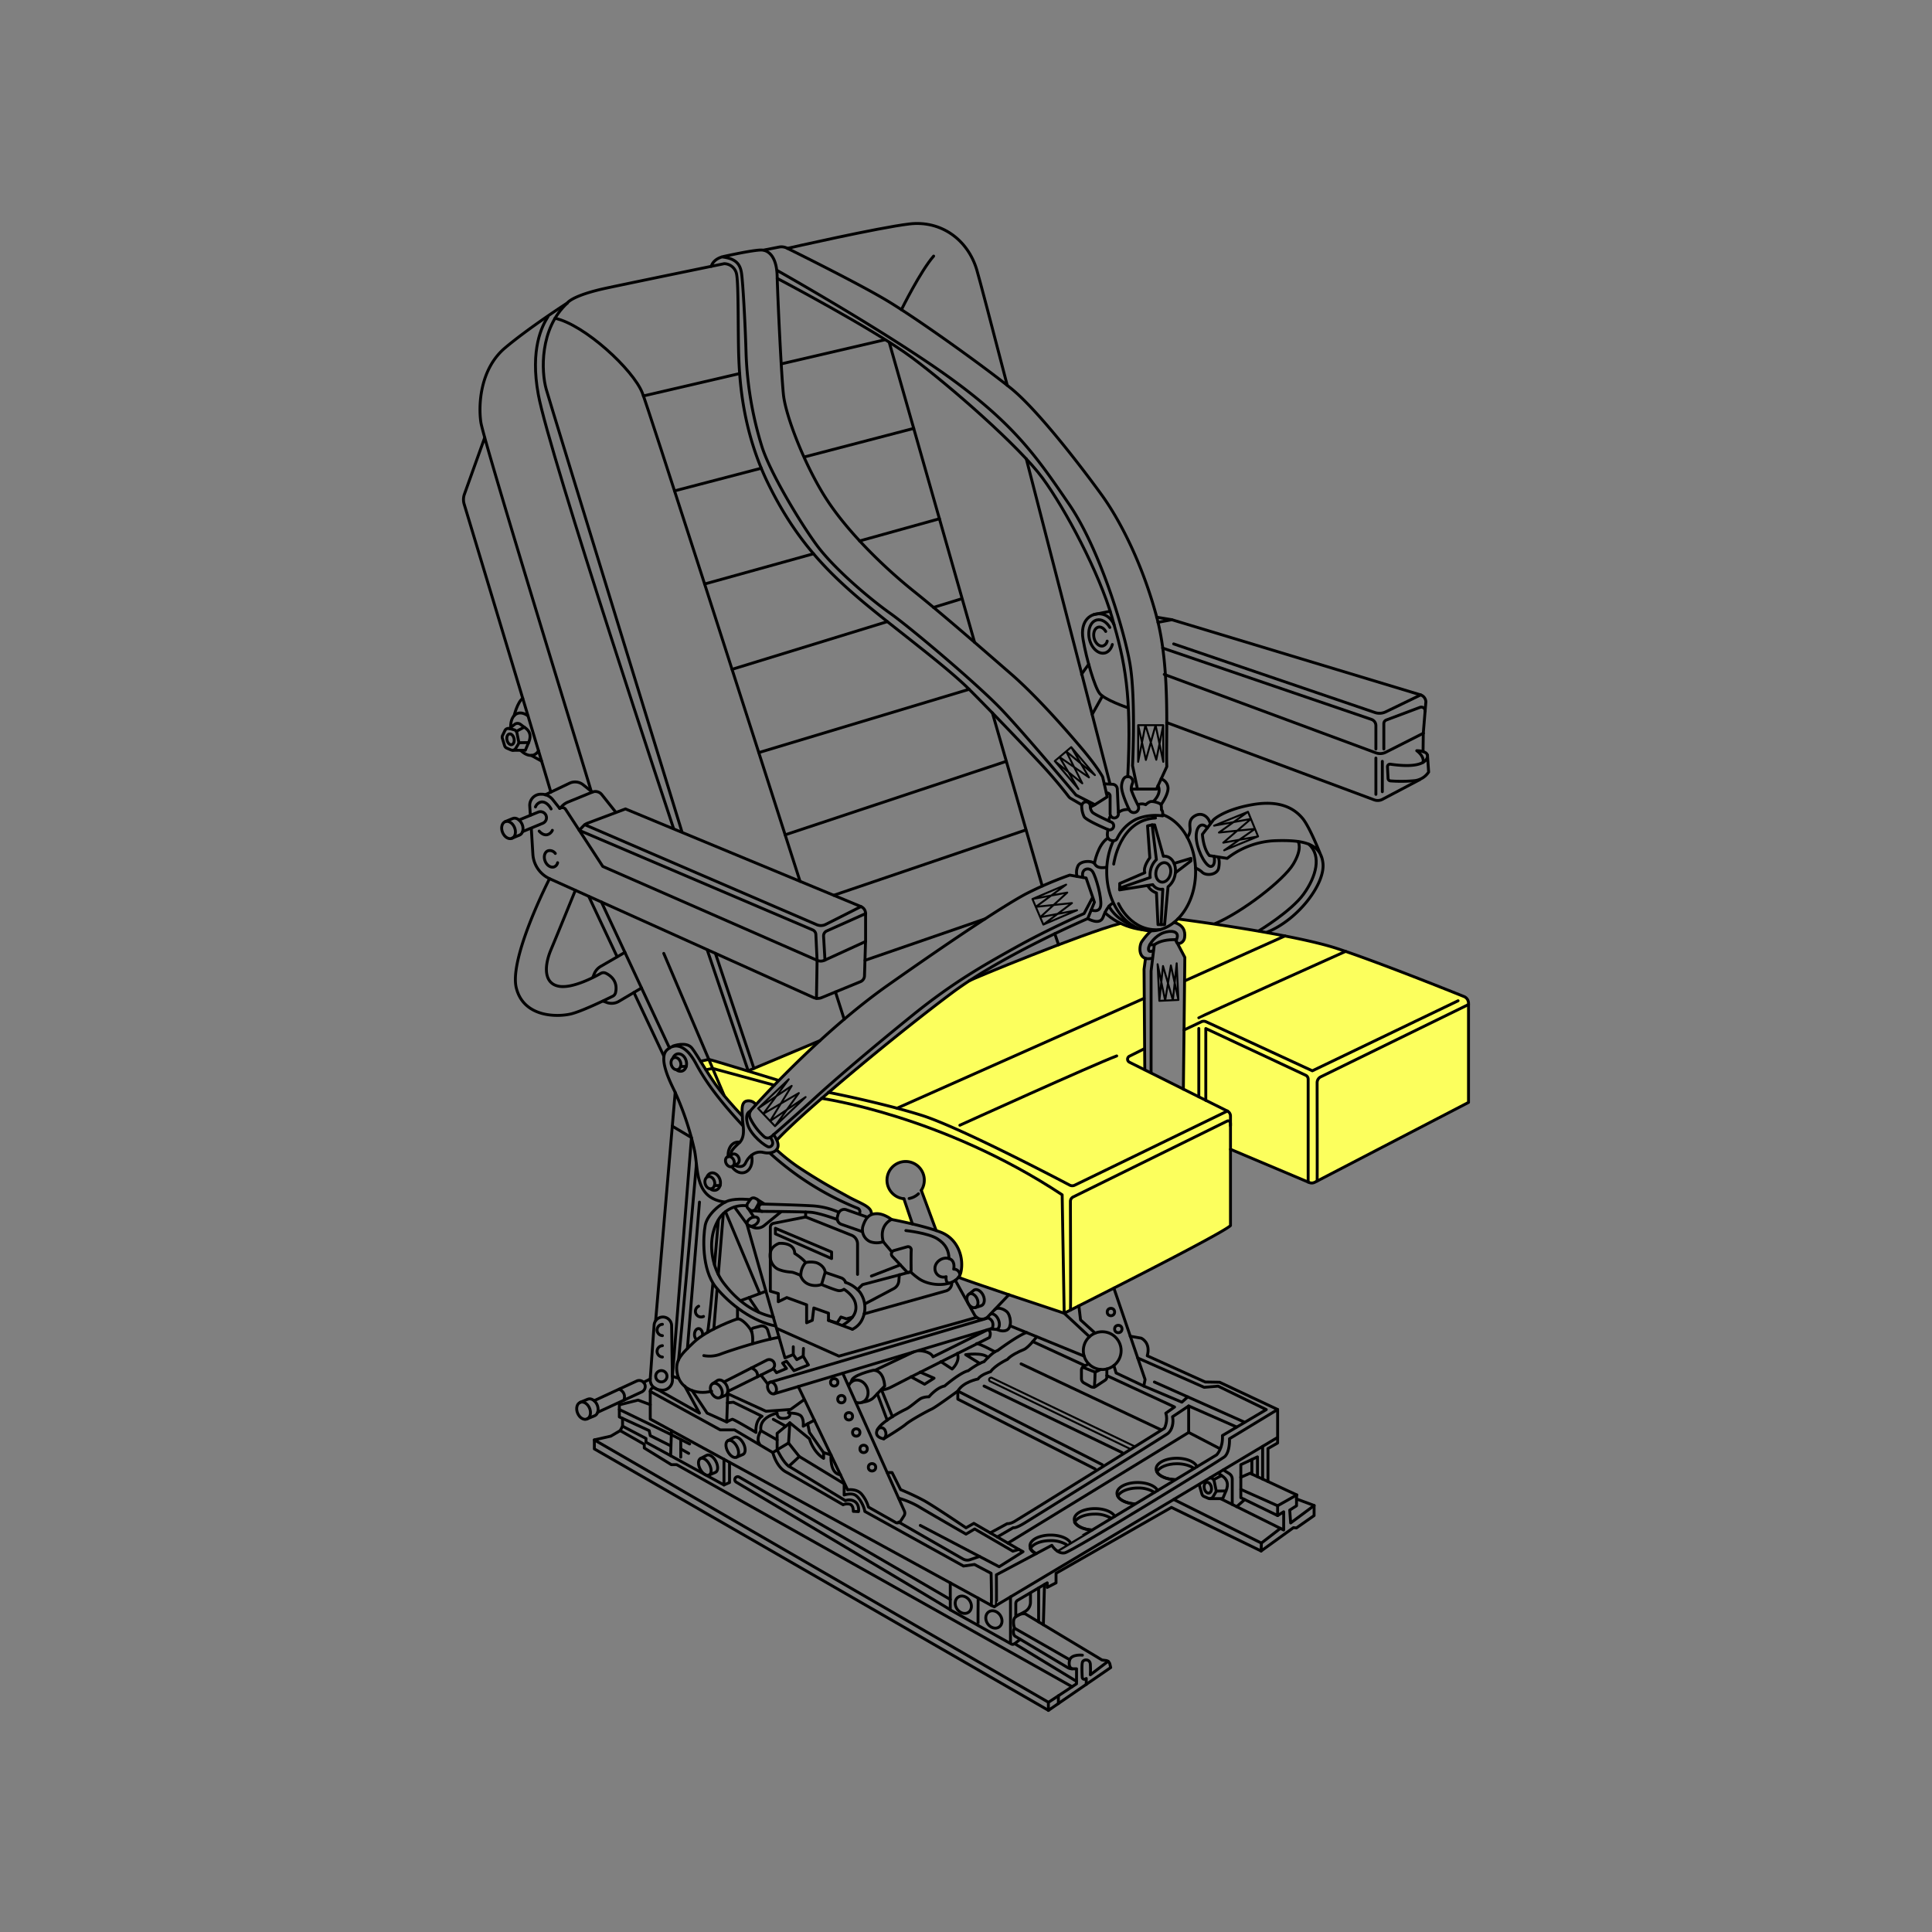 <svg viewBox="0 0 1000 1000" xmlns="http://www.w3.org/2000/svg"><rect x="0" y="0" width="1000" height="1000" fill="#808080" stroke="none"/><defs><style>.cls-1{fill:#fcff5d;}.cls-2,.cls-3{fill:none;stroke:#000;stroke-linecap:round;stroke-linejoin:round;}.cls-2{stroke-width:1.5px;}</style></defs><g data-name="17A" id="_17A"><polygon points="387.25 554.25 423.79 538.9 402.77 559.61 387.25 554.25" class="cls-1"></polygon><path d="M403.4,559l-36-10.16-4.8.49,12.12,17.54L384,577.42s-1.37-3.29.45-5.57,2.79-2.09,2.79-2.09l4,2Z" class="cls-1"></path><path d="M401.92,595.13s2.06-1.73-.08-5.54c0,0,90.38-78.33,100.76-82.55,0,0,33-13.35,41.11-16.43s35.8-12.54,35.8-12.54,12.22,4.19,16.29,3.72c0,0-5.06,4.92-5.64,8s.41,5.67,2.81,6.27l-.81,5.63.38,52,41,20.51c.2.1,3.34-.07,3.34,5.93v54.17S606.16,651.48,602,653.61s-51.21,26.11-51.21,26.11l-54.67-18.64s1.68-1.15,1.58-7.12-3-12.23-8-15-5.34-2.55-5.34-2.55l-7.5-20.34s3.15-5.38.51-9.49-7.34-6.56-10.86-5.14-7.91,4.44-7.36,8.57.74,8.51,8.7,10.47l4.41,13-11.17-2.14s-4.22-4.58-10.06-2.69a8.15,8.15,0,0,0-3.4-4.69c-2.64-1.54-20.75-11.24-25.74-14.38S403.15,596.84,401.92,595.13Z" class="cls-1"></path><path d="M613.27,532.33l-.64,31.44L629,571.46s7.89,2.9,7.92,5.8.1,18,.1,18l38.38,15.83s3,1.69,4.35,1.13,5.18-2.55,5.18-2.55l31.83-16.53,43.39-22.54V519.94a4,4,0,0,0-2.35-4.14c-2.87-1.53-43.38-16.91-43.38-16.91s-23.12-8.4-28.27-9.72-30.53-7.07-37.13-7.91-39-5.63-39-5.63l-1.87,1.75s3.78,1.28,4.69,3.43.48,5.35-.3,6.13a8.06,8.06,0,0,1-2.52,1.37l3.32,7.3Z" class="cls-1"></path><path d="M306,409.59c0-.78-55.76-181.37-57.13-191.15s0-27.78,12.52-38.35,32.28-23.28,32.28-23.28S296,152.9,314.4,149s60.46-12.52,60.46-12.52a6.65,6.65,0,0,1,6.39,5.41c1.11,5.42.65,31.77,1.18,44.16s2.21,37.82,15.26,64.43,27.65,42.52,44.74,57.39,46.3,36,59.21,48.92,30.26,31.17,38.22,39.78c6.59,7.13,11.66,13.63,13.21,15.66a4.06,4.06,0,0,0,1.2,1.06l5.55,3.24" class="cls-2"></path><path d="M285.1,410c0-.54-38.82-129.07-44.85-149.06a8.22,8.22,0,0,1,.13-5.14l10.51-29.3" class="cls-2"></path><path d="M352.93,430.41s-67.68-220-70.22-229-3.52-31.31,11-44.61" class="cls-2"></path><path d="M283.62,163.94c-3.13,4.86-9.28,16.86-5,40.22,5.67,31.11,70,224.61,70,224.61" class="cls-2"></path><path d="M368.19,137.83s.67-3.85,6.67-5.15,16.17-3.39,19.44-3.26,7.69,3.13,7.95,13.43,2.09,50.35,3.26,61.44S416.6,240.94,427.56,258s29.6,35.35,45.39,48S509.6,336.94,523,348.55s28.7,29.09,37.05,39,10.69,14.61,10.69,14.61l2.35,10.3-6.39,4.05-9.78-5s-26.09-31.17-38.48-44.22-47.35-42.52-57.65-49.82-29.09-23.09-38.09-35.35-24.52-38.35-28.43-51.26a183.81,183.81,0,0,1-8.09-47.48c-.52-18-1.7-37.31-2.35-41.87s-2.74-7.76-10.26-8.54" class="cls-2"></path><path d="M274.51,422l-.31-4.8a5.76,5.76,0,0,1,6.22-6.1l.46,0a7.41,7.41,0,0,1,5.2,2.77l3.61,4.53.77-.27a2,2,0,0,1,2.28.77L312,448.46l110.93,48.6a4.65,4.65,0,0,0,3.78,0L448,487.33l-.54,17.79a3.37,3.37,0,0,1-2.09,3l-20.35,8.36a5.48,5.48,0,0,1-4-.18l-136.57-61.5a14.94,14.94,0,0,1-8.63-12.61l-.05-.79L275,428.77" class="cls-2"></path><path d="M289.69,418.46l1.33-1.33a8.91,8.91,0,0,1,3-2L306.58,410a4.21,4.21,0,0,1,4.9,1.28l7.16,9" class="cls-2"></path><path d="M282.19,411.39l12.58-6a6.7,6.7,0,0,1,7.07.81l4.74,3.8" class="cls-2"></path><path d="M285.9,429.77a4,4,0,0,1-2.72,2.28c-1.42.27-2.88-.47-4.1-1.88" class="cls-2"></path><path d="M277.15,417.67a4.13,4.13,0,0,1,2.84-2.54c1.91-.36,3.91,1.11,5.26,3.57" class="cls-2"></path><ellipse transform="translate(-143.65 132.48) rotate(-22.36)" ry="4.65" rx="3.35" cy="429.57" cx="263.25" class="cls-2"></ellipse><path d="M261.48,425.27l3.9-1.61c1.71-.7,3.89.65,4.87,3s.39,4.87-1.32,5.58l-3.91,1.6" class="cls-2"></path><path d="M268.65,424.43l9.88-4.06a3.11,3.11,0,0,1,4,1.49h0a3.11,3.11,0,0,1-1.59,4.26l-10.39,4.29" class="cls-2"></path><path d="M288.62,446.54a3,3,0,0,1-1.67,2.1c-1.7.69-3.84-.58-4.77-2.86s-.32-4.68,1.38-5.38a3.49,3.49,0,0,1,3.87,1.35" class="cls-2"></path><path d="M267.54,379.24l.93,4.57a2,2,0,0,1-.24,1.42l-1.29,2.13a2,2,0,0,1-2.48.8l-2.17-.94a2,2,0,0,1-1.11-1.26L260,382.09a1.94,1.94,0,0,1,.12-1.42l1.22-2.52a2,2,0,0,1,2.28-1.06l2.43.63A2,2,0,0,1,267.54,379.24Z" class="cls-2"></path><path d="M263.61,377.12l2.78-2.2a2.48,2.48,0,0,1,3,0l1.87,1.43c3.06,1.85,3.86,4.5,2.34,8l-1.69,4h-6.52" class="cls-2"></path><line y2="376.37" x2="271.35" y1="378.54" x1="267.24" class="cls-2"></line><line y2="384.35" x2="273.63" y1="384.43" x1="268.63" class="cls-2"></line><ellipse transform="translate(-76.89 66.62) rotate(-12.56)" ry="2.84" rx="1.86" cy="382.67" cx="264.24" class="cls-2"></ellipse><path d="M427,496.93l-.72-12.36a2.8,2.8,0,0,1,1.66-2.72l20.14-9" class="cls-2"></path><path d="M445.62,469.24l-18.23,9.23a5.54,5.54,0,0,1-4.69.14l-120-51.74" class="cls-2"></path><path d="M422.92,497.06l-.63-13.36a2.73,2.73,0,0,0-1.66-2.39L299.79,429.77l2.14-2.24a5.9,5.9,0,0,1,2.19-1.46l19.61-7.37,121.89,50.54a3.93,3.93,0,0,1,2.41,3.62v14.47" class="cls-2"></path><line y2="516.75" x2="422.6" y1="497.06" x1="422.92" class="cls-2"></line><line y2="542.51" x2="346.56" y1="466.91" x1="311.31" class="cls-2"></line><polyline points="366.02 491.55 387.25 554.25 424.36 538.66" class="cls-2"></polyline><line y2="553.02" x2="390.23" y1="493.47" x1="370.29" class="cls-2"></line><path d="M366.89,548.34c.63,0,35.62,10.73,35.62,10.73" class="cls-2"></path><path d="M414.1,456.17c-29.82-93.13-78.39-244.52-81.63-252.8-4.7-12-29.86-35.28-45.19-38.64" class="cls-2"></path><path d="M436.94,527.56l-4.51-14.1" class="cls-2"></path><line y2="193.35" x2="382.84" y1="204.93" x1="333.03" class="cls-2"></line><line y2="221.74" x2="472.94" y1="236.5" x1="416.42" class="cls-2"></line><line y2="242.35" x2="394.03" y1="254.07" x1="349.15" class="cls-2"></line><line y2="268.51" x2="486.25" y1="279.99" x1="444.94" class="cls-2"></line><line y2="286.62" x2="421.08" y1="302.28" x1="364.71" class="cls-2"></line><line y2="309.93" x2="497.75" y1="314.4" x1="483.18" class="cls-2"></line><line y2="321.74" x2="459.31" y1="346.44" x1="378.91" class="cls-2"></line><line y2="356.77" x2="501.64" y1="389.54" x1="392.74" class="cls-2"></line><line y2="394.07" x2="520.82" y1="432.11" x1="406.39" class="cls-2"></line><line y2="429.57" x2="530.99" y1="463.4" x1="431.52" class="cls-2"></line><line y2="475.63" x2="509.82" y1="497.06" x1="447.74" class="cls-2"></line><line y2="369" x2="513.67" y1="458.6" x1="539.46" class="cls-2"></line><line y2="188.35" x2="404.36" y1="175.9" x1="457.87" class="cls-2"></line><line y2="177.26" x2="460.28" y1="332.47" x1="504.44" class="cls-2"></line><path d="M402.29,144.09S452.14,170.31,471.9,185s55.76,46.18,67.7,62.42,29.35,49.11,36,72.19,10.27,39.52,8.13,82.36" class="cls-2"></path><path d="M395.47,129.41l7.77-1.53a6.45,6.45,0,0,1,4.1.55c7.74,3.82,36.48,18.13,50.74,26.55,16.56,9.79,51.13,34.7,65.08,45.92s36.79,41.08,47,55.17,21.52,37,28.57,63.39,4.69,61.18,5.21,77.35l-5.34,11.61h-9.85l-2.55-12.13s1.77-34.83-1.36-52.83S569,283.79,553.3,260.9,526,220.59,493,196.53,402.29,140,402.29,140" class="cls-2"></path><polyline points="602.11 375.35 598.49 393.25 592.86 375.35 589.1 394.33 589.1 375.35 602.11 375.35 602.11 394.33 598.13 375.35 593.11 393.35 589.1 375.35" class="cls-3"></polyline><polyline points="554.47 386.71 563.66 402.39 548.41 391.84 558.2 408.42 545.94 393.93 554.47 386.71 566.73 401.2 551.86 388.92 560.2 405.45 545.94 393.93" class="cls-3"></polyline><polyline points="534.39 465.33 552.42 461.99 538.4 474.74 557.49 471.12 540.03 478.57 534.39 465.33 551.84 457.88 536.11 469.38 554.85 467.43 540.03 478.57" class="cls-3"></polyline><polyline points="651.18 432.93 633.16 436.17 647.47 423.87 628.4 427.37 645.96 420.18 651.18 432.93 633.62 440.12 649.59 429.03 630.91 430.93 645.96 420.18" class="cls-3"></polyline><polyline points="600.07 518.03 601.97 500.01 607.09 517.7 609.05 498.6 609.95 517.56 600.07 518.03 599.17 499.07 603.09 517.88 606.05 499.72 609.95 517.56" class="cls-3"></polyline><polyline points="392.39 573.71 409.78 562.04 398.61 580.25 416.99 567.83 401.14 582.91 392.39 573.71 408.25 558.63 395.06 576.52 413.48 565.77 401.14 582.91" class="cls-3"></polyline><path d="M521.35,199.45c-8.22-31.62-14.45-55.38-15.79-59.86-4.7-15.65-18.54-25.63-34.9-23.67s-63.08,12.63-63.08,12.63" class="cls-2"></path><path d="M574.53,405.7s-23.63-92.06-43.32-168.2" class="cls-2"></path><path d="M466.58,160.29s9.82-19.92,16.67-27.74" class="cls-2"></path><path d="M734.92,403.51l-19.63,10.35a5.29,5.29,0,0,1-4,.15L603.88,374" class="cls-2"></path><line y2="389.01" x2="736.57" y1="379.55" x1="736.69" class="cls-2"></line><path d="M599.36,322.12l7.19-1.36,128.79,38.92a4,4,0,0,1,2.69,3.55l-1.34,16.32" class="cls-2"></path><path d="M576.63,323.35s-1.81-4.93-6.77-5.58-11,3.05-9.26,13.2,6,24.75,8.61,28,14,7.16,14,7.16" class="cls-2"></path><line y2="369.78" x2="565.3" y1="360.27" x1="570.62" class="cls-2"></line><path d="M559.82,349.07c.07-.34,3.67-5.22,3.67-5.22" class="cls-2"></path><path d="M575.74,333.59c-.6,2.24-2,3.92-3.84,4.39-3.27.81-6.87-2.36-8-7.08s.54-9.21,3.81-10c2.45-.6,5.09,1,6.74,3.87" class="cls-2"></path><path d="M573.08,331.83a3.25,3.25,0,0,1-2.19,2.5c-1.87.46-3.92-1.35-4.58-4s.3-5.25,2.17-5.71c1.39-.34,2.9.59,3.84,2.21" class="cls-2"></path><line y2="316.37" x2="574.62" y1="318.12" x1="566.1" class="cls-2"></line><line y2="319.46" x2="598.69" y1="320.76" x1="606.55" class="cls-2"></line><path d="M602.62,349.07l109.52,40.59a6.44,6.44,0,0,0,5-.23l19.51-9.88" class="cls-2"></path><line y2="411.16" x2="712.16" y1="392.37" x1="712.16" class="cls-2"></line><path d="M601.8,335.44l108.06,36.92a3.41,3.41,0,0,1,2.3,3.23v12.09" class="cls-2"></path><path d="M716.27,387.68V374.52a2,2,0,0,1,1.28-1.85L735,366.12a2,2,0,0,1,2.67,2h0" class="cls-2"></path><path d="M735.34,359.68l-18.06,8.75a7.46,7.46,0,0,1-5.68.35L607.49,333.29" class="cls-2"></path><line y2="409.79" x2="715.49" y1="394.07" x1="715.49" class="cls-2"></line><path d="M718.15,396.94l.31,6a1.32,1.32,0,0,0,1.23,1.25,73,73,0,0,0,12.24-.09,10,10,0,0,0,7.53-4.49l-.59-8.71s1.33,7.64-19.21,4.65A1.32,1.32,0,0,0,718.15,396.94Z" class="cls-2"></path><path d="M738.87,390.91c-.59-2.35-5.18-2.35-5.57-2.35,0,0,4,2.7,3.27,6.05" class="cls-2"></path><path d="M562.46,415.05a2.28,2.28,0,0,0-2.57,2.45,13,13,0,0,0,1.23,5.2c1,1.7,8.67,5.11,12.38,6.69a2.12,2.12,0,0,0,2.8-1.16h0a2.11,2.11,0,0,0-1.1-2.73c-3-1.35-8.7-4-9.77-5.05a4.91,4.91,0,0,1-1.12-3.22,2.26,2.26,0,0,0-1.8-2.17Z" class="cls-2"></path><line y2="417.76" x2="564.35" y1="416.51" x1="566.73" class="cls-2"></line><path d="M572.66,410.42H573a1.59,1.59,0,0,1,1.59,1.59v9.22a2.16,2.16,0,0,0,2.15,2.16h0a2.15,2.15,0,0,0,2.15-2.25l-.57-12.75a2.58,2.58,0,0,0-2.42-2.45l-4.35-.24" class="cls-2"></path><path d="M573.5,429.39s-.73,2.9,0,4.37,4,2.25,4.84,0a21.73,21.73,0,0,1,9.88-9.79,26.42,26.42,0,0,1,13.58-1.67s.28-2.66-.64-3.12a11,11,0,0,0-.19-2.67c-.26-.72-4.44-2.12-5.81-1.49a7.58,7.58,0,0,0-2.15,1.49,4.84,4.84,0,0,0-3.91,0" class="cls-2"></path><path d="M584.69,402.13h0a2.56,2.56,0,0,0-3.17,1.12,8.16,8.16,0,0,0-1,3.7c-.15,3,2.58,9.21,3.9,12.05a2.67,2.67,0,0,0,3.64,1.31,2.38,2.38,0,0,0,1-1,2.61,2.61,0,0,0,0-2.46,67.92,67.92,0,0,1-3.45-7.75,6.45,6.45,0,0,1,.57-3.67A2.56,2.56,0,0,0,584.69,402.13Z" class="cls-2"></path><path d="M601,403.14a5.33,5.33,0,0,1,3.57,4.59c.19,3.53-3.59,8.78-3.59,8.78" class="cls-2"></path><path d="M599.36,406.68s2.37,3.27-2.22,8" class="cls-2"></path><line y2="408.42" x2="585.49" y1="408.42" x1="588.71" class="cls-2"></line><path d="M578.9,420.61s1.76-1.89,5.49-1.61" class="cls-2"></path><path d="M574.91,422.3a3,3,0,0,0-.78,2.71" class="cls-2"></path><path d="M565.58,464.41l-4.46,8.45s-18,7.82-35.09,17.34-32.6,18.26-53.34,35-40.57,33.65-50.09,42.39c-7.57,6.94-19,16.94-23.38,20.75a2.8,2.8,0,0,1-3.69,0,31.05,31.05,0,0,1-7.24-9.57,4,4,0,0,1,.63-4.4c7.5-8.34,38.21-41.62,70.85-64.57C497.34,483.35,521,468,531,462.68a185.68,185.68,0,0,1,22.7-9.72l8.47,1.5L566.47,467,563,475.46s-43.69,18.71-70,38.27-76.49,60.81-90.83,76.33" class="cls-2"></path><path d="M391.26,571.76a4.64,4.64,0,0,0-4.95-1.83c-3.13.88-2,6.36-2,9.1s1.94,9.13-1.71,12.52-4.31,4.45-4.18,6" class="cls-2"></path><path d="M380.25,603.11s4.15,2.23,5.7-1.26c1.1-2.49,4.46-6.52,9.21-5.34s11.15-1.34,5.21-9.22" class="cls-2"></path><path d="M388.36,575.16s-3,.54-1.47,6.51,9.59,11.93,11.06,12,3.3-1.81.67-5" class="cls-2"></path><ellipse transform="translate(-228.27 231.27) rotate(-26.45)" ry="2.79" rx="2.15" cy="601.21" cx="377.82" class="cls-2"></ellipse><path d="M379.07,603.7l2.52-1.25c1.06-.53,1.37-2.08.68-3.46s-2.1-2.06-3.17-1.53a1.55,1.55,0,0,0-.32.2l-1.91,1" class="cls-2"></path><path d="M389,598c.95,4.11-.64,8-3.7,8.89-2.31.66-4.81-.6-6.48-3" class="cls-2"></path><path d="M376.9,598.61c-.26-3.49,1.29-6.54,3.94-7.3a4.73,4.73,0,0,1,2.08-.1" class="cls-2"></path><path d="M264.32,376.34c-.06-3.37,1.11-6.1,3.33-7,1.71-.7,3.73-.2,5.64,1.18" class="cls-2"></path><path d="M278.71,388.57a4.61,4.61,0,0,1-2.28,2.11c-2.13.88-4.73-.11-7-2.34" class="cls-2"></path><path d="M266.1,370.43s1.79-7.2,4.47-8.93" class="cls-2"></path><line y2="393.95" x2="280.33" y1="390.99" x1="274.95" class="cls-2"></line><path d="M557.49,453.64a7.71,7.71,0,0,1,.6-5.7c1.56-2.54,7.6-2.64,8.64-.68s3.49,2.05,6,1.66" class="cls-2"></path><path d="M563,475.46s6.29,3.78,7.95-.72,3.33-6.16,4.6-7" class="cls-2"></path><path d="M564.79,471s4.35,1.76,4.94-2.25-2.45-15-4.21-17.61-6.25-1.52-5,3" class="cls-2"></path><path d="M601.84,421.67c9.79,3.53,17,15.41,17,29.53,0,16.89-10.32,30.59-23,30.59s-23-13.7-23-30.59a38.16,38.16,0,0,1,3.42-16" class="cls-2"></path><path d="M578.92,467.7s6.46,14.89,21.53,13.46" class="cls-2"></path><path d="M576.46,447.26s2.86-22.8,21.64-23.87" class="cls-2"></path><path d="M566.47,446.9s1.7-9.82,7-13.14" class="cls-2"></path><path d="M571.92,472.33s6.49,7.23,19.61,8.93" class="cls-2"></path><path d="M574,469s2.83,6.56,12.48,10.14" class="cls-2"></path><ellipse transform="translate(25.39 935.18) rotate(-76.85)" ry="3.8" rx="5.11" cy="451.58" cx="602.15" class="cls-2"></ellipse><path d="M604.57,459a10.14,10.14,0,0,0,3.55-5.79c1.09-4.66-.84-9.1-4.31-9.91a4.9,4.9,0,0,0-1.66-.1l-4.51-16.25h-1.3l2.21,18a10.39,10.39,0,0,0-3,5.32,11,11,0,0,0-.22,3.93l-15.83,5.49v.91l17.17-2.71a5.36,5.36,0,0,0,3.19,2.29,4.85,4.85,0,0,0,2,.05L601,478.57h1.8Z" class="cls-2"></path><path d="M596.34,426.94l-2.37.52L595.15,444s-3.7,4.66-2.59,7.7l-13,5.6v2.35" class="cls-2"></path><path d="M594,458.31a8.11,8.11,0,0,0,4.58,3.85l.79,16.41H601" class="cls-2"></path><polyline points="607.72 446.9 616.43 444.29 616.43 445.6 608.42 451.73" class="cls-2"></polyline><path d="M595.8,481.79a34.67,34.67,0,0,0-4.94,5.8c-1.37,2.42-1.79,9.78,4.94,8.48" class="cls-2"></path><path d="M596.93,492s-2.55,1.5-2.48-.91,3.74-6.85,7.7-8.28,8.41-.92,7,3,3.52,3,4-.53-.73-6.49-5.45-7.86" class="cls-2"></path><path d="M612.51,563.77l.76-68.22-4.85-9.2c-4.11,0-7.93.52-10.95,2.66l-1.67,13.58v52.57" class="cls-2"></path><polyline points="592.92 496.03 592.16 501.68 592.54 553.72" class="cls-2"></polyline><line y2="489.01" x2="597.47" y1="489.01" x1="595.09" class="cls-2"></line><path d="M614.54,433.41a6.52,6.52,0,0,0,1.46-3.84c0-2.17-1-5.24,2.45-7.27s6.94.11,8,4" class="cls-2"></path><path d="M618.79,449.31a10.46,10.46,0,0,1,3.57,2.27c2.25,1.94,7.73,1.15,8.41-2.27s0-5,0-5" class="cls-2"></path><path d="M655.91,482.47c16.15-6.55,29.94-25,28.86-35.57s-10.66-12.26-25.14-11.74a43.1,43.1,0,0,0-24.45,9.13l-9.2-1.44c-3.23-3.71-3.62-11-3.62-11l5.28-6.89c0-.65,6.17-6,20.74-8.5s21.82,2.33,25.83,7.14,10.07,20.64,10.07,20.64" class="cls-2"></path><path d="M671.88,435.57s2.5,3.37-2.48,11.69-26.5,24.94-40.49,30.81" class="cls-2"></path><path d="M651.61,481.79s16.73-10.08,23.19-19.08,9.33-19.62,2.71-25.71" class="cls-2"></path><path d="M628.4,443.23s1,4.46-1.34,5.22-6.75-6.69-7.73-13.29,2.31-10.46,5.61-6.62" class="cls-2"></path><path d="M496.15,661.08c.79.78,54.67,18.64,54.67,18.64l-1.05-61.3c-62.34-41.22-124.53-49.91-124.53-49.91" class="cls-2"></path><path d="M554.05,678.1c.23-.12,0-47,0-56.27a2.56,2.56,0,0,1,1.42-2.29l79.66-39.25a1.23,1.23,0,0,1,1.77,1.1v1.29" class="cls-2"></path><path d="M428.82,565.41s27.68,5.4,48.36,11.92c18.84,5.94,67.92,31.58,76.52,36.1a2.91,2.91,0,0,0,2.62,0l79-38.37" class="cls-2"></path><path d="M496.82,582.42S566.08,551,578,546.55" class="cls-2"></path><line y2="516.75" x2="592.16" y1="573.61" x1="464.29" class="cls-2"></line><path d="M374.75,566.85c-.39-1-31.19-73.38-31.19-73.38" class="cls-2"></path><polyline points="400.75 561.68 368.88 553.02 365.37 553.7" class="cls-2"></polyline><path d="M501.64,507.67c1.61-1.05,58.32-24.36,77.87-29.6" class="cls-2"></path><line y2="489.01" x2="547.91" y1="483.27" x1="545.94" class="cls-2"></line><path d="M636.9,594.87l40.72,17.18a3.41,3.41,0,0,0,2.91-.11l79.57-41.33V519.29a3.75,3.75,0,0,0-2.35-3.49C748.3,512,712.62,497.73,692.21,491c-23.68-7.82-82.54-15.35-82.54-15.35" class="cls-2"></path><line y2="484.44" x2="665.08" y1="507.67" x1="613.27" class="cls-2"></line><path d="M620.5,526.79c.3-.39,76-34.37,76-34.37" class="cls-2"></path><path d="M612.86,533.11l9-4.26a2.84,2.84,0,0,1,2.4,0l55,25.4L754.69,518" class="cls-2"></path><path d="M681.74,611.31c.11-.06,0-41,0-50.9a3.4,3.4,0,0,1,1.91-3.06l76.45-37.41" class="cls-2"></path><path d="M677.1,611.84v-53.3a2.24,2.24,0,0,0-1.29-2l-51.69-24.18v37.19" class="cls-2"></path><line y2="532.33" x2="620.5" y1="567.72" x1="620.5" class="cls-2"></line><path d="M312.19,518.19l2.31.84a7.39,7.39,0,0,0,5.71-.66l11.85-7" class="cls-2"></path><path d="M306.9,505.72l.68-1.66a7.91,7.91,0,0,1,3.37-3.87l12.5-7.25" class="cls-2"></path><path d="M284.44,454.81s-21.1,41.13-17.19,56.6,21.65,15.05,28.44,13.36c5.69-1.43,17.74-7.28,21.45-9.12a2.73,2.73,0,0,0,1.47-1.84c1.34-6.06-2.71-8.94-5-10.06a2.8,2.8,0,0,0-2.61.06c-3.5,2-14.38,7.71-21.3,6.74-8.35-1.17-8.1-10.48-4.51-19s12.61-30.73,12.61-30.73" class="cls-2"></path><line y2="546.55" x2="343.56" y1="513.72" x1="328.12" class="cls-2"></line><line y2="495.26" x2="319.44" y1="463.94" x1="304.72" class="cls-2"></line><path d="M384.46,582.61c-14.16-15.25-20.23-24.6-24.34-32.28-5-9.26-10.56-10.82-14.87-6.91s.65,14.74,3.78,21.06a152.19,152.19,0,0,1,10.47,31.07c2.06,10.48.1,24.82,15.95,26.65" class="cls-2"></path><path d="M444.77,628.2a1.9,1.9,0,0,0-1-2.87,151.4,151.4,0,0,1-45-28.22" class="cls-2"></path><ellipse transform="translate(-144.11 124.53) rotate(-16.79)" ry="3.23" rx="2.49" cy="550.52" cx="349.87" class="cls-2"></ellipse><path d="M348.39,547.57a3.17,3.17,0,0,1,2-2c1.88-.57,4,.94,4.73,3.38s-.19,4.86-2.07,5.43a3.17,3.17,0,0,1-2.65-.47" class="cls-2"></path><line y2="552" x2="355.19" y1="552" x1="352.28" class="cls-2"></line><ellipse transform="translate(-161.16 132.22) rotate(-16.79)" ry="3.23" rx="2.49" cy="612.14" cx="367.41" class="cls-2"></ellipse><path d="M365.93,609.19a3.23,3.23,0,0,1,2-2c1.88-.56,4,1,4.73,3.38s-.19,4.87-2.07,5.43a3.13,3.13,0,0,1-2.65-.47" class="cls-2"></path><line y2="613.62" x2="372.73" y1="613.62" x1="369.82" class="cls-2"></line><path d="M401.92,595.13a102.1,102.1,0,0,0,10.9,8.69c12.78,8.47,20.54,12.45,26.41,15.71s11.93,4.89,11.8,8.67" class="cls-2"></path><path d="M348.39,541.41s6.91-2.56,9.77,1.1,8.4,14,14.57,22c2.21,2.87,6.32,7.63,11.28,12.94" class="cls-2"></path><line y2="549.31" x2="362.63" y1="548.34" x1="366.89" class="cls-2"></line><path d="M461.47,631.2s-6.65,2.74-4.31,11.48a10,10,0,0,1-6.78,0,6.73,6.73,0,0,1-3.52-8.61c1.44-4,3.27-5.87,7.05-5.87S461.47,631.2,461.47,631.2Z" class="cls-2"></path><path d="M471.66,647c-.12,2.51-.09,7.07-.05,10.25a1.35,1.35,0,0,1-2.34.94l-7.34-7.84a1.83,1.83,0,0,1,.87-3.09l6.78-1.92A1.63,1.63,0,0,1,471.66,647Z" class="cls-2"></path><path d="M471.34,658.33a37,37,0,0,0,4.48,3.65c6.91,4.57,19.82,3.89,21.52-3.4s-1.31-17.34-10.57-20.86-25.3-6.52-25.3-6.52" class="cls-2"></path><path d="M457.16,642.68S459,645,461.63,648" class="cls-2"></path><line y2="620.51" x2="467.86" y1="633.52" x1="472.27" class="cls-2"></line><path d="M475.37,617.91a9.61,9.61,0,0,1-4.8,2.43" class="cls-2"></path><path d="M467.87,620.47a9.66,9.66,0,1,1,9-4.37" class="cls-2"></path><line y2="636.93" x2="484.56" y1="616.1" x1="476.87" class="cls-2"></line><path d="M491.28,664.16c-2-.07-1.57-3.35-1.57-3.35a4.39,4.39,0,0,1-5.77-3.91c-.3-3.53,3.71-6.56,7.24-5.48s2.44,5.48,2.44,5.48a3.15,3.15,0,0,1,3.22,3.07" class="cls-2"></path><path d="M468.87,636.93s11.54,1.28,16.24,4.22,6.07,6.65,6.07,10.27" class="cls-2"></path><path d="M446.41,637.53l-10.88-3.8a3.26,3.26,0,0,1-2.08-3.92l.37-1.4a3.27,3.27,0,0,1,4.24-2.24l11,3.87" class="cls-2"></path><path d="M434.23,627.49a40.17,40.17,0,0,0-14.08-3.37c-6.67-.39-20.56-.79-25.55-.92a1.79,1.79,0,0,0-1.84,1.79v.24a1.78,1.78,0,0,0,1.78,1.79c5.46,0,21.83.17,25.32.47,4.21.35,13.53,3.71,13.53,3.71" class="cls-2"></path><path d="M392.45,623.3l-1.27,2.32a2,2,0,0,1-3,.64l-.79-.59a2,2,0,0,1-.45-2.74l1.36-2a2,2,0,0,1,2.47-.73l.69.3A2,2,0,0,1,392.45,623.3Z" class="cls-2"></path><line y2="622.97" x2="395.32" y1="620.99" x1="392.18" class="cls-2"></line><line y2="627.02" x2="394.54" y1="626.67" x1="389.65" class="cls-2"></line><path d="M388.31,620.91s-6.9-.75-11.05.52-11.11,7.05-12.23,12.72-2,22.88,5.53,32.14,19.5,17.85,30.78,20" class="cls-2"></path><path d="M386.6,624.12a15,15,0,0,0-15.32,8.26c-5.42,10-2.81,23.79,3.32,31.78s14.33,15.08,25.66,17.52" class="cls-2"></path><polyline points="392.76 679.24 387.64 671.64 396.47 668.34" class="cls-2"></polyline><line y2="627.2" x2="375.51" y1="669.55" x1="393.24" class="cls-2"></line><line y2="687.88" x2="369.47" y1="667.33" x1="371.16" class="cls-2"></line><line y2="659.62" x2="371.79" y1="628.2" x1="374.38" class="cls-2"></line><line y2="673.21" x2="383.33" y1="671.64" x1="387.64" class="cls-2"></line><path d="M389.53,695.44s.49-4.7-.88-7-4.75-6-6.92-5.78v-5.54" class="cls-2"></path><path d="M381.73,682.62s-15.28,5.19-22.62,12.14-10,9.88-8.41,16.82,9.44,10.66,17.63,8.51" class="cls-2"></path><path d="M364.28,701.66a16.42,16.42,0,0,0,8.33-.64c3.91-1.57,21.86-7.42,30.64-8.8" class="cls-2"></path><path d="M398.72,693.12c.06,0-.7-2.5-1.35-4.6a3.15,3.15,0,0,0-3.81-2.11l-3.56.94a1.42,1.42,0,0,0-.91,2h0" class="cls-2"></path><line y2="683.41" x2="339.38" y1="565.41" x1="349.48" class="cls-2"></line><path d="M338.56,685.9l-2,27.86a5.3,5.3,0,0,0,4.68,5.64l1,.11a5.21,5.21,0,0,0,5.81-5.26l-.42-28.1a4.55,4.55,0,0,0-4.55-4.47h0A4.54,4.54,0,0,0,338.56,685.9Z" class="cls-2"></path><path d="M342.87,691.33a2.94,2.94,0,0,1,0-5.87" class="cls-2"></path><path d="M364.14,681.39a2.93,2.93,0,0,1-2.52-5.3" class="cls-2"></path><path d="M342.87,702.39a2.94,2.94,0,0,1,0-5.87" class="cls-2"></path><circle r="2.93" cy="712.34" cx="342.31" class="cls-2"></circle><path d="M369.84,654.69c1.08-12.35,2-23.22,2-23.22" class="cls-2"></path><path d="M366.11,689.71c.47-.26,1.68-12.3,2.87-25.37" class="cls-2"></path><path d="M351.15,704c.46-.92,9.32-101.48,9.32-101.48" class="cls-2"></path><polyline points="347.98 582.91 357.9 588.81 348.03 712.34 351.29 713.44" class="cls-2"></polyline><line y2="622.2" x2="362.05" y1="697.96" x1="355.81" class="cls-2"></line><path d="M360.47,693.35a3.6,3.6,0,0,1-1-2.59c0-1.7.94-3.08,2.1-3.08s2.1,1.38,2.1,3.08" class="cls-2"></path><path d="M417,627.35v2.55l-16.62,3.29a2.07,2.07,0,0,0-1.66,2v33.13l4.12,1.21v4.24l4.4-2.15,10.27,3.75v9.29l2.94-1.27.78-6.38,7.59,2.69v3.72l4.21,1.24" class="cls-2"></path><path d="M447.25,680.06l42.34-11.87a4.18,4.18,0,0,0,3.05-4h0" class="cls-2"></path><polyline points="433.34 684.68 435.25 681.68 438.12 682.63 441.21 681.76" class="cls-2"></polyline><path d="M417,629.9l23.78,9.46a4.9,4.9,0,0,1,3.09,4.56v15.7" class="cls-2"></path><polygon points="401.34 638.64 430.43 651.42 430.43 648.03 401.34 635.75 401.34 638.64" class="cls-2"></polygon><path d="M437.66,663.76h0a3.74,3.74,0,0,0-2.35-2.38l-8.21-2.8c-.1-2.23-2.35-4.42-4.79-5.08a12.75,12.75,0,0,0-5.32,0c-1.59-2.22-5.64-4.72-5.64-4.72-.2-6-8.1-5.2-8.1-5.2s-3.88,1.22-4.53,4.79,1.1,7.48,4.53,8.79,6.05,1.15,7.09,1.42,4,1.5,4,1.5a7.26,7.26,0,0,0,4.57,4.78,9.46,9.46,0,0,0,6.29,0s7.42,3.09,9,3.19a4.23,4.23,0,0,0,2.65-.72s4.8,2.9,5.87,7.09-.49,7.91-6.65,11.56" class="cls-2"></path><path d="M417,653.5a9.92,9.92,0,0,0-2.48,7" class="cls-2"></path><line y2="664.86" x2="425.24" y1="658.58" x1="427.1" class="cls-2"></line><path d="M437.66,663.76a16.65,16.65,0,0,1,7.42,5.07,13.83,13.83,0,0,1,1.33,13.79,10.82,10.82,0,0,1-5.2,5.41" class="cls-2"></path><polyline points="443.86 667.47 446.41 664.93 471.34 658.33" class="cls-2"></polyline><line y2="660.48" x2="451.04" y1="654.69" x1="466.03" class="cls-2"></line><path d="M447.64,674.9,462.58,667a5,5,0,0,0,2.65-4l.28-3.18" class="cls-2"></path><ellipse transform="translate(-263.95 279.54) rotate(-30)" ry="2.08" rx="3.2" cy="632.3" cx="389.65" class="cls-2"></ellipse><path d="M386.88,633.9l2.46,1.17a5.86,5.86,0,0,0,6.24-.75l8.82-7.21" class="cls-2"></path><line y2="629.9" x2="390.19" y1="625.67" x1="387.4" class="cls-2"></line><line y2="688.03" x2="441.21" y1="683.44" x1="428.82" class="cls-2"></line><ellipse transform="translate(-292.49 255.42) rotate(-27.75)" ry="4.06" rx="2.76" cy="719.76" cx="370.78" class="cls-2"></ellipse><path d="M368.89,716.17l2.48-1.68c1.45-.77,3.55.35,4.68,2.5s.86,4.5-.6,5.27l-2.78,1.09" class="cls-2"></path><ellipse transform="translate(-236.22 197.3) rotate(-21.58)" ry="3.18" rx="2.16" cy="718.44" cx="399.58" class="cls-2"></ellipse><path d="M400.75,721.4l112.93-33.88c.71-2.49.1-4.33-2.16-5.38L398.41,715.49" class="cls-2"></path><polyline points="401.92 687.53 434.23 701.93 505.51 681.86" class="cls-2"></polyline><line y2="716.47" x2="397.47" y1="711.74" x1="393.83" class="cls-2"></line><path d="M400.26,708.31l1.66,2.2,5.16-2.2-2-2.76,2-1,3.87,4.9,7.48-2.95-2.69-4.53-3.31,1.77-1.83-2.59-4.3,1.7c-.25-.61-17.36-61-19.48-68.53a4.33,4.33,0,0,0-.68-1.4l-6-8.17" class="cls-2"></path><line y2="697.08" x2="410.6" y1="701.11" x1="410.6" class="cls-2"></line><line y2="697.96" x2="415.87" y1="701.93" x1="415.74" class="cls-2"></line><ellipse transform="translate(-239.49 279.75) rotate(-25.31)" ry="3.85" rx="2.61" cy="673.27" cx="503.3" class="cls-2"></ellipse><path d="M501.65,669.79l2.58-2.11c1.52-.71,3.6.52,4.65,2.75s.69,4.62-.83,5.34l-3.11,1" class="cls-2"></path><path d="M494.48,662.65c-.07.06,6.12,11.13,9.93,17.91a4.4,4.4,0,0,0,7,.89l10.78-11.29" class="cls-2"></path><path d="M512.73,680.19c1.35-.56,3.17.76,4.07,2.94s.54,4.4-.81,5l-3.26-.29" class="cls-2"></path><path d="M516,688.09s2.6,1.47,5,.44c3.13-1.37,2.15-8,0-9.72s-4.89-2.22-6-1" class="cls-2"></path><circle r="9.78" cy="699.09" cx="570.51" class="cls-2"></circle><line y2="701.93" x2="561.15" y1="686.2" x1="522.72" class="cls-2"></line><path d="M563.9,691.89l-13.08-12.17s82.69-41.48,86.08-45.39V577.68a2.88,2.88,0,0,0-1.59-2.58L584.6,549.81a1.75,1.75,0,0,1,0-3.13l7.56-3.78" class="cls-2"></path><polyline points="566.83 690.03 559.29 683.18 558.42 675.89" class="cls-2"></polyline><polyline points="576.53 666.71 592.69 714.03 592.03 717.42 577.69 710.64 576.53 706.79" class="cls-2"></polyline><path d="M536.64,691.89s-4.34,5.7-6.69,6.62-6.92,3.13-8.48,5.08c0,0-6.4,3-8.74,6.39,0,0-5,1.44-6.52,3.79,0,0-7.7,1.43-10.44,6.26v4.17l71.06,36.13" class="cls-2"></path><path d="M570.51,758.11,495.77,720s-11.25,8.28-13.59,9.36-10.77,5.67-13.31,7.82-11.44,7.53-11.44,7.53-5.19-.65-3.33-4.63,12.13-9.45,14.67-10.63,6.46-5,8.22-5.77a9.61,9.61,0,0,1,3.82-.68s3.91-4.76,8.12-5.61c0,0,8.12-7,12.22-7.89,0,0,4.83-3.72,8.19-4.7,0,0,4.53-5.12,7-5.74,0,0,10.11-7.58,15-9.38" class="cls-2"></path><line y2="751.85" x2="580.82" y1="717.42" x1="509.34" class="cls-2"></line><path d="M587.21,748.59l-73.8-35.41a1,1,0,0,0-1.19.23h0a1,1,0,0,0,.31,1.6l72.08,34.76" class="cls-3"></path><line y2="740.11" x2="601.03" y1="705.94" x1="528.51" class="cls-2"></line><path d="M563.53,705.94l-2.63,1.34a2.11,2.11,0,0,0-1.15,1.87v4.46a2.5,2.5,0,0,0,1.32,2.2l3.52,1.91a2.52,2.52,0,0,0,2.58-.12l4.74-3.14a2.13,2.13,0,0,0,1-1.77v-4.1" class="cls-2"></path><path d="M566.31,718c.34-.16.52-7.81.52-7.81l-6.47-2.53" class="cls-2"></path><line y2="708.84" x2="569.7" y1="710.21" x1="566.83" class="cls-2"></line><line y2="706.65" x2="561.15" y1="694.4" x1="534.57" class="cls-2"></line><circle r="1.91" cy="679.1" cx="575.01" class="cls-2"></circle><circle r="1.91" cy="687.89" cx="578.83" class="cls-2"></circle><path d="M457.43,744.74a3.47,3.47,0,0,0,.78-4.1,2.24,2.24,0,0,0-4.11-.53" class="cls-2"></path><path d="M413.19,717.67l25.55,53.49s4.7-.88,7.34,2.35a18,18,0,0,1,3.42,6.55L463.56,788a1.94,1.94,0,0,0,2.58-.64l1.78-2.78a2.56,2.56,0,0,0,.19-2.43l-31.9-71.36" class="cls-2"></path><circle r="1.91" cy="759.47" cx="451.36" class="cls-2"></circle><circle r="1.91" cy="749.95" cx="447.01" class="cls-2"></circle><circle r="1.91" cy="741.44" cx="443.19" class="cls-2"></circle><circle r="1.91" cy="733.07" cx="439.38" class="cls-2"></circle><circle r="1.91" cy="724.2" cx="435.51" class="cls-2"></circle><circle r="1.91" cy="715.51" cx="431.79" class="cls-2"></circle><path d="M439.38,717.07a4.6,4.6,0,0,1,2.49-2.47c2.61-1,5.72.64,6.94,3.74s.11,6.44-2.5,7.47a4.58,4.58,0,0,1-3.12.06" class="cls-2"></path><path d="M446.31,725.81s4-.37,5.93-2.46,5.67-5.93,5.67-5.93-.16-8-5.8-8.19c0,0-12,2.64-11.35,6" class="cls-2"></path><line y2="699.77" x2="472.82" y1="709.23" x1="452.93" class="cls-2"></line><path d="M515,699.7s-7.72-4.19-9.5-4.26" class="cls-2"></path><line y2="735.09" x2="459.21" y1="721.39" x1="454.1" class="cls-2"></line><path d="M444.34,782.41s.66-3.13-1.59-5a5.51,5.51,0,0,0-5.18-.69l-29.25-17.8,5.42-5-5.58-7,.65-10.45-6.56,5.43v8.56L400,751.85s1.76,7.27,6.75,10,29.64,17,29.64,17a5.77,5.77,0,0,1,3.43-.3c1.56.49,1.86,2.35,1.86,3.72Z" class="cls-2"></path><path d="M476.34,789.55l40.82,21.39,12.36-7.79L527.37,802l-3.13.88L504.49,791.4,500,794.05s-20.61-11.84-24.72-14.38a45.78,45.78,0,0,0-10.09-4.19" class="cls-2"></path><path d="M459.21,762.2h2.52l4.43,8.83a132,132,0,0,1,12,5.61c5.22,2.87,21.85,14.15,21.85,14.15l4.06-2.3L527.37,802" class="cls-2"></path><path d="M661.3,729.55l-24.92,15.13c.13,3.39-.52,7.69-2.61,9.39s-78.78,49-82.69,49.7-6.65-3.92-6.65-3.92l-28.7,15.26s.13,15.79,0,15.79L661.3,744Z" class="cls-2"></path><line y2="749.77" x2="631.3" y1="741.42" x1="615.25" class="cls-2"></line><path d="M547.21,802.79c.1.06,82.52-49.76,82.52-49.76s3.39-3.39,3-10l22.7-13.43-24.92-12.13-7.24.6-34.4-15.19" class="cls-2"></path><path d="M585,691.63l5.69,1s5.09,2.22,3.13,9.13l30,13.56,7.44.13,30,14.09" class="cls-2"></path><line y2="736.16" x2="644.26" y1="715.33" x1="597.51" class="cls-2"></line><path d="M516.21,795.52l8.26-4.8s1,.6,6-2.5,71-44.19,73.69-46,3.4-6.1,2.74-8.92l8.35-5.56v13.7L521.72,798.7" class="cls-2"></path><line y2="738.62" x2="640.1" y1="727.72" x1="615.25" class="cls-2"></line><polyline points="614.79 723.03 611.73 725.75 592.03 717.42" class="cls-2"></polyline><path d="M512.57,793.41l8.77-4.77s1.17.26,3.52-1,77.87-48.39,77.87-48.39,2-4,.68-7.78l4.55-3.21L572.86,712" class="cls-2"></path><path d="M565.21,791.93c-4.21-.31-7.63-1.9-8.76-4a3.07,3.07,0,0,1-.41-1.52c0-3.07,4.79-5.56,10.69-5.56,4.87,0,9,1.69,10.27,4" class="cls-2"></path><path d="M565,791.93c-4.23-.3-7.66-1.89-8.8-4,1.15-2.43,5.36-4.23,10.38-4.23a15.86,15.86,0,0,1,8.28,2" class="cls-2"></path><path d="M536.41,804.12a6.44,6.44,0,0,1-2.88-2.49,3.07,3.07,0,0,1-.41-1.52c0-3.07,4.79-5.56,10.69-5.56,4.87,0,9,1.69,10.27,4" class="cls-2"></path><path d="M535.86,804a6.26,6.26,0,0,1-2.6-2.34c1.15-2.43,5.36-4.23,10.38-4.23a15.86,15.86,0,0,1,8.28,2" class="cls-2"></path><path d="M587.23,778.42c-4.17-.33-7.55-1.91-8.67-4a3.07,3.07,0,0,1-.41-1.52c0-3.07,4.79-5.56,10.69-5.56,4.95,0,9.12,1.75,10.34,4.13" class="cls-2"></path><path d="M587.21,778.42c-4.16-.33-7.53-1.91-8.65-4,1.15-2.43,5.36-4.23,10.38-4.23a15.47,15.47,0,0,1,8.6,2.26" class="cls-2"></path><path d="M608,765.86c-4.4-.23-8-1.85-9.18-4a3.07,3.07,0,0,1-.41-1.52c0-3.07,4.79-5.56,10.69-5.56,5.15,0,9.46,1.9,10.47,4.42" class="cls-2"></path><path d="M608,765.86c-4.4-.23-8-1.85-9.18-4,1.15-2.43,5.36-4.23,10.38-4.23,3.66,0,6.9,1,8.83,2.43" class="cls-2"></path><line y2="826.54" x2="523.03" y1="850.3" x1="523.03" class="cls-2"></line><path d="M491.86,819.28v14l31.58,17.64a1.55,1.55,0,0,0,1.71-.14l2.91-2.27" class="cls-2"></path><path d="M560.26,856.72s-5.4-.65-6.57,2.35l-28.57-16.3" class="cls-2"></path><path d="M553.69,859.07s-1.2,3.65,1.22,4.7" class="cls-2"></path><path d="M533.38,824.38l0,4.82a5.59,5.59,0,0,1-2.87,4.95l-4.74,2.65V830a2,2,0,0,1,1-1.72l15.27-9v2.36l4.56-2.36v-4.95l59.74-34.1,46.4,22.56,16.73-12.07,1.57.13,9.13-6.39v-5.22l-9.13-3.39.13-2.08-24.13-11.22-4.83,2.09" class="cls-2"></path><line y2="820.13" x2="540.63" y1="840.95" x1="540.04" class="cls-2"></line><line y2="821.91" x2="537.59" y1="839.48" x1="537.59" class="cls-2"></line><path d="M506.3,841.3c-.17-.09,0-14.11,0-14.11" class="cls-2"></path><ellipse transform="translate(-384.22 438.72) rotate(-34.49)" ry="4.76" rx="3.92" cy="838.16" cx="514.47" class="cls-2"></ellipse><ellipse transform="translate(-382.69 428.42) rotate(-34.49)" ry="4.76" rx="3.92" cy="830.54" cx="498.64" class="cls-2"></ellipse><polyline points="512.99 830.9 514.67 831.68 515.73 830.9" class="cls-2"></polyline><line y2="881.76" x2="547.82" y1="877.73" x1="547.82" class="cls-2"></line><path d="M562.25,871.85v-3.06l-.5.27a1.08,1.08,0,0,1-1.59-.89c-.13-2.37-.29-6.56.1-7.8.57-1.76,3.89-1.72,4.09,1a43.46,43.46,0,0,1,0,5.51l9.22-7" class="cls-2"></path><line y2="870.26" x2="557.21" y1="850.74" x1="525.15" class="cls-2"></line><polyline points="347.55 740.5 347.11 753.46 334.36 746.5 334.36 744.55 322.23 738.19 322.23 734.16" class="cls-2"></polyline><polyline points="347.28 748.41 336.57 743.08 336.02 740.5 320.57 733.4 320.57 727.14 330.25 724.69 336.57 727.04" class="cls-2"></polyline><polyline points="320.57 729.55 347.48 742.59 356.96 747.39" class="cls-2"></polyline><polyline points="322.23 738.19 321.02 740.5 333.48 747.58 333.48 749.49 347.47 758.11 350.26 758.11 554.91 873.04" class="cls-2"></polyline><path d="M321,740.5l-4.86,2.85-8.52,1.94L542.69,881.11l14.52-9.58v-7.76h-2.3a4.47,4.47,0,0,1-2.28-.63l-27.41-16.36a3.44,3.44,0,0,1-.1-4s-1.17-3.33,0-5.29a6.11,6.11,0,0,1,5.58-2.15l39.68,23.87,2.09.27a2.43,2.43,0,0,1,2,1.85l.43,1.79-32.26,22.18v-4.18" class="cls-2"></path><polyline points="307.64 745.29 307.64 749.95 542.69 885.29" class="cls-2"></polyline><path d="M491.86,827.9c0-.12-93.36-54.17-109.24-63.37a1.52,1.52,0,0,0-2.28,1.33h0a1.51,1.51,0,0,0,.74,1.3c9.69,5.76,111.28,66.08,110.78,66.08" class="cls-2"></path><polyline points="347.11 753.46 374.73 768.61 374.73 755.32" class="cls-2"></polyline><polyline points="374.73 768.61 377.6 767.36 377.6 756.89" class="cls-2"></polyline><ellipse transform="translate(-305.6 262.74) rotate(-27.75)" ry="4.83" rx="2.69" cy="749.95" cx="379.03" class="cls-2"></ellipse><path d="M376.78,745.67,380,744c1.36-.71,3.49.68,4.77,3.1s1.22,5-.14,5.69l-3.34,1.42" class="cls-2"></path><ellipse transform="translate(-311.54 257.18) rotate(-27.75)" ry="4.83" rx="2.69" cy="759.2" cx="364.81" class="cls-2"></ellipse><path d="M362.56,754.93l3.21-1.67c1.36-.71,3.49.68,4.77,3.11s1.21,5-.14,5.69l-3.35,1.41" class="cls-2"></path><line y2="754.22" x2="352.36" y1="745.29" x1="352.36" class="cls-2"></line><line y2="752.28" x2="356.47" y1="749.95" x1="352.36" class="cls-2"></line><path d="M408.32,758.93c-2.77-1.69-6.07-8.51-6.07-8.51l5.91-3.54" class="cls-2"></path><polyline points="400 751.85 380.18 740.11 372.82 740.11 336.57 720.19" class="cls-2"></polyline><path d="M354.41,717.42l7.64,14L338.3,718.05l-.89.58a1.85,1.85,0,0,0-.84,1.56v14.32s176,96,176.42,96.39,0-16.57,0-16.57l-8.61-4.56-5.67.81-51.07-28.27c-.49-3-2.93-7.34-5.08-8.51s-5.63,0-5.63,0V768l-23.19-14.1" class="cls-2"></path><path d="M358.25,719.76,366,731.42l10.16,4.6.55-15.82L399.37,709a2.79,2.79,0,0,0,1.18-3.9h0a2.78,2.78,0,0,0-3.68-1.08l-22.14,11.27" class="cls-2"></path><path d="M376.16,736a19.58,19.58,0,0,1,2.87-1.38c.66-.13,12.27,6.8,12.27,6.8s-.66-6,3.13-8.37l-14.84-7.26-3.08.31" class="cls-2"></path><polyline points="376.67 721.39 396.47 730.46 409.17 729.55 415.87 724.69" class="cls-2"></polyline><path d="M393.12,747.39c-2-2.78.71-6.89.71-6.89-1.12-7.19,8.42-9.08,8.42-9.08s-.29,2.72,3,2.74,3.92-1.38,3.53-2.74-1,0-.49,0,5-.15,6.45,1.65,1,5.12,1,5.12l5.77-3.1" class="cls-2"></path><line y2="745.29" x2="402.25" y1="740.5" x1="393.83" class="cls-2"></line><line y2="738.19" x2="406.68" y1="734.64" x1="400.26" class="cls-2"></line><path d="M408.81,736.43,419,744.74s1.69,6.59,7.3,10.11v-3l3.85,1.23s-.93,9.65,4.91,10.28" class="cls-2"></path><polyline points="418.06 736.94 418.98 741.44 426.25 751.85" class="cls-2"></polyline><path d="M465.14,787.82l33.28,19.09a4.5,4.5,0,0,0,3.74.36l4.84-1.65" class="cls-2"></path><polyline points="656.3 766.83 656.3 749.77 661.29 746.9 661.29 744.03" class="cls-2"></polyline><line y2="748.66" x2="653.54" y1="765.55" x1="653.54" class="cls-2"></line><polyline points="650.86 764.31 650.86 754.07 642.25 758.11 642.25 770.9 661.29 779.38 671.21 773.77" class="cls-2"></polyline><line y2="762.96" x2="647.96" y1="755.43" x1="647.96" class="cls-2"></line><polyline points="661.29 779.38 661.29 784.46 642.25 775.2 642.25 770.9" class="cls-2"></polyline><polyline points="661.29 784.46 664.43 782.5 664.43 791.93 632.05 775.84" class="cls-2"></polyline><path d="M626.32,764.9l.7.18a2,2,0,0,1,1.44,1.52l.94,4.56a2,2,0,0,1-.25,1.42l-1.28,2.14a2,2,0,0,1-2.49.8l-2.16-.94a2,2,0,0,1-1.11-1.26L621,769.45a2,2,0,0,1-.08-.72" class="cls-2"></path><path d="M630.74,762.55l1.48,1.14c3.06,1.85,3.86,4.5,2.35,8l-1.7,4h-6.52" class="cls-2"></path><line y2="763.73" x2="632.27" y1="765.9" x1="628.17" class="cls-2"></line><line y2="771.7" x2="634.55" y1="771.79" x1="629.56" class="cls-2"></line><ellipse transform="translate(-152.49 154.38) rotate(-12.56)" ry="2.84" rx="1.86" cy="770.03" cx="625.16" class="cls-2"></ellipse><polyline points="607.52 776.12 652.88 798.7 662.73 791.09" class="cls-2"></polyline><line y2="798.7" x2="652.88" y1="802.79" x1="652.78" class="cls-2"></line><polyline points="671.08 775.85 671.08 779.38 667.56 781.63 668.04 788.28 680.21 779.25" class="cls-2"></polyline><path d="M637.81,778.7V765.59a3.39,3.39,0,0,0-1.58-2.86l-3.06-1.92" class="cls-2"></path><line y2="776.18" x2="644.26" y1="779.84" x1="640.1" class="cls-2"></line><ellipse transform="translate(-255.09 169.87) rotate(-22.36)" ry="4.65" rx="3.35" cy="730.13" cx="302.11" class="cls-2"></ellipse><path d="M300.34,725.83l3.9-1.61c1.71-.7,3.89.65,4.87,3s.39,4.88-1.32,5.58l-3.91,1.6" class="cls-2"></path><path d="M307.51,725l22.13-10.22a3.11,3.11,0,0,1,4,1.48h0a3.11,3.11,0,0,1-1.6,4.26L309.37,731" class="cls-2"></path><path d="M320.57,719q3.58,2,2.39,5.73" class="cls-2"></path><line y2="713.76" x2="336.58" y1="715.51" x1="333.06" class="cls-2"></line><path d="M388.93,708.05q3.56,1.46,3.13,4.57" class="cls-2"></path><polyline points="471.49 712.62 478.56 716.47 483.47 713.34 476.25 710.21" class="cls-2"></polyline><path d="M487,704.79l5.83,3.82s4.37-3.91,2.67-8.08" class="cls-2"></path><path d="M507.14,705.72l-7.32-4.54s9-1.38,11.59,1.49" class="cls-2"></path><path d="M475.62,699.09s5.87.13,7.31,3.2l28.22-14c2.47.76,1,4,1,4s-46.55,23.27-50.17,25.3-5.75,1.69-5.75,1.69l5.73,14.07" class="cls-2"></path></g></svg>